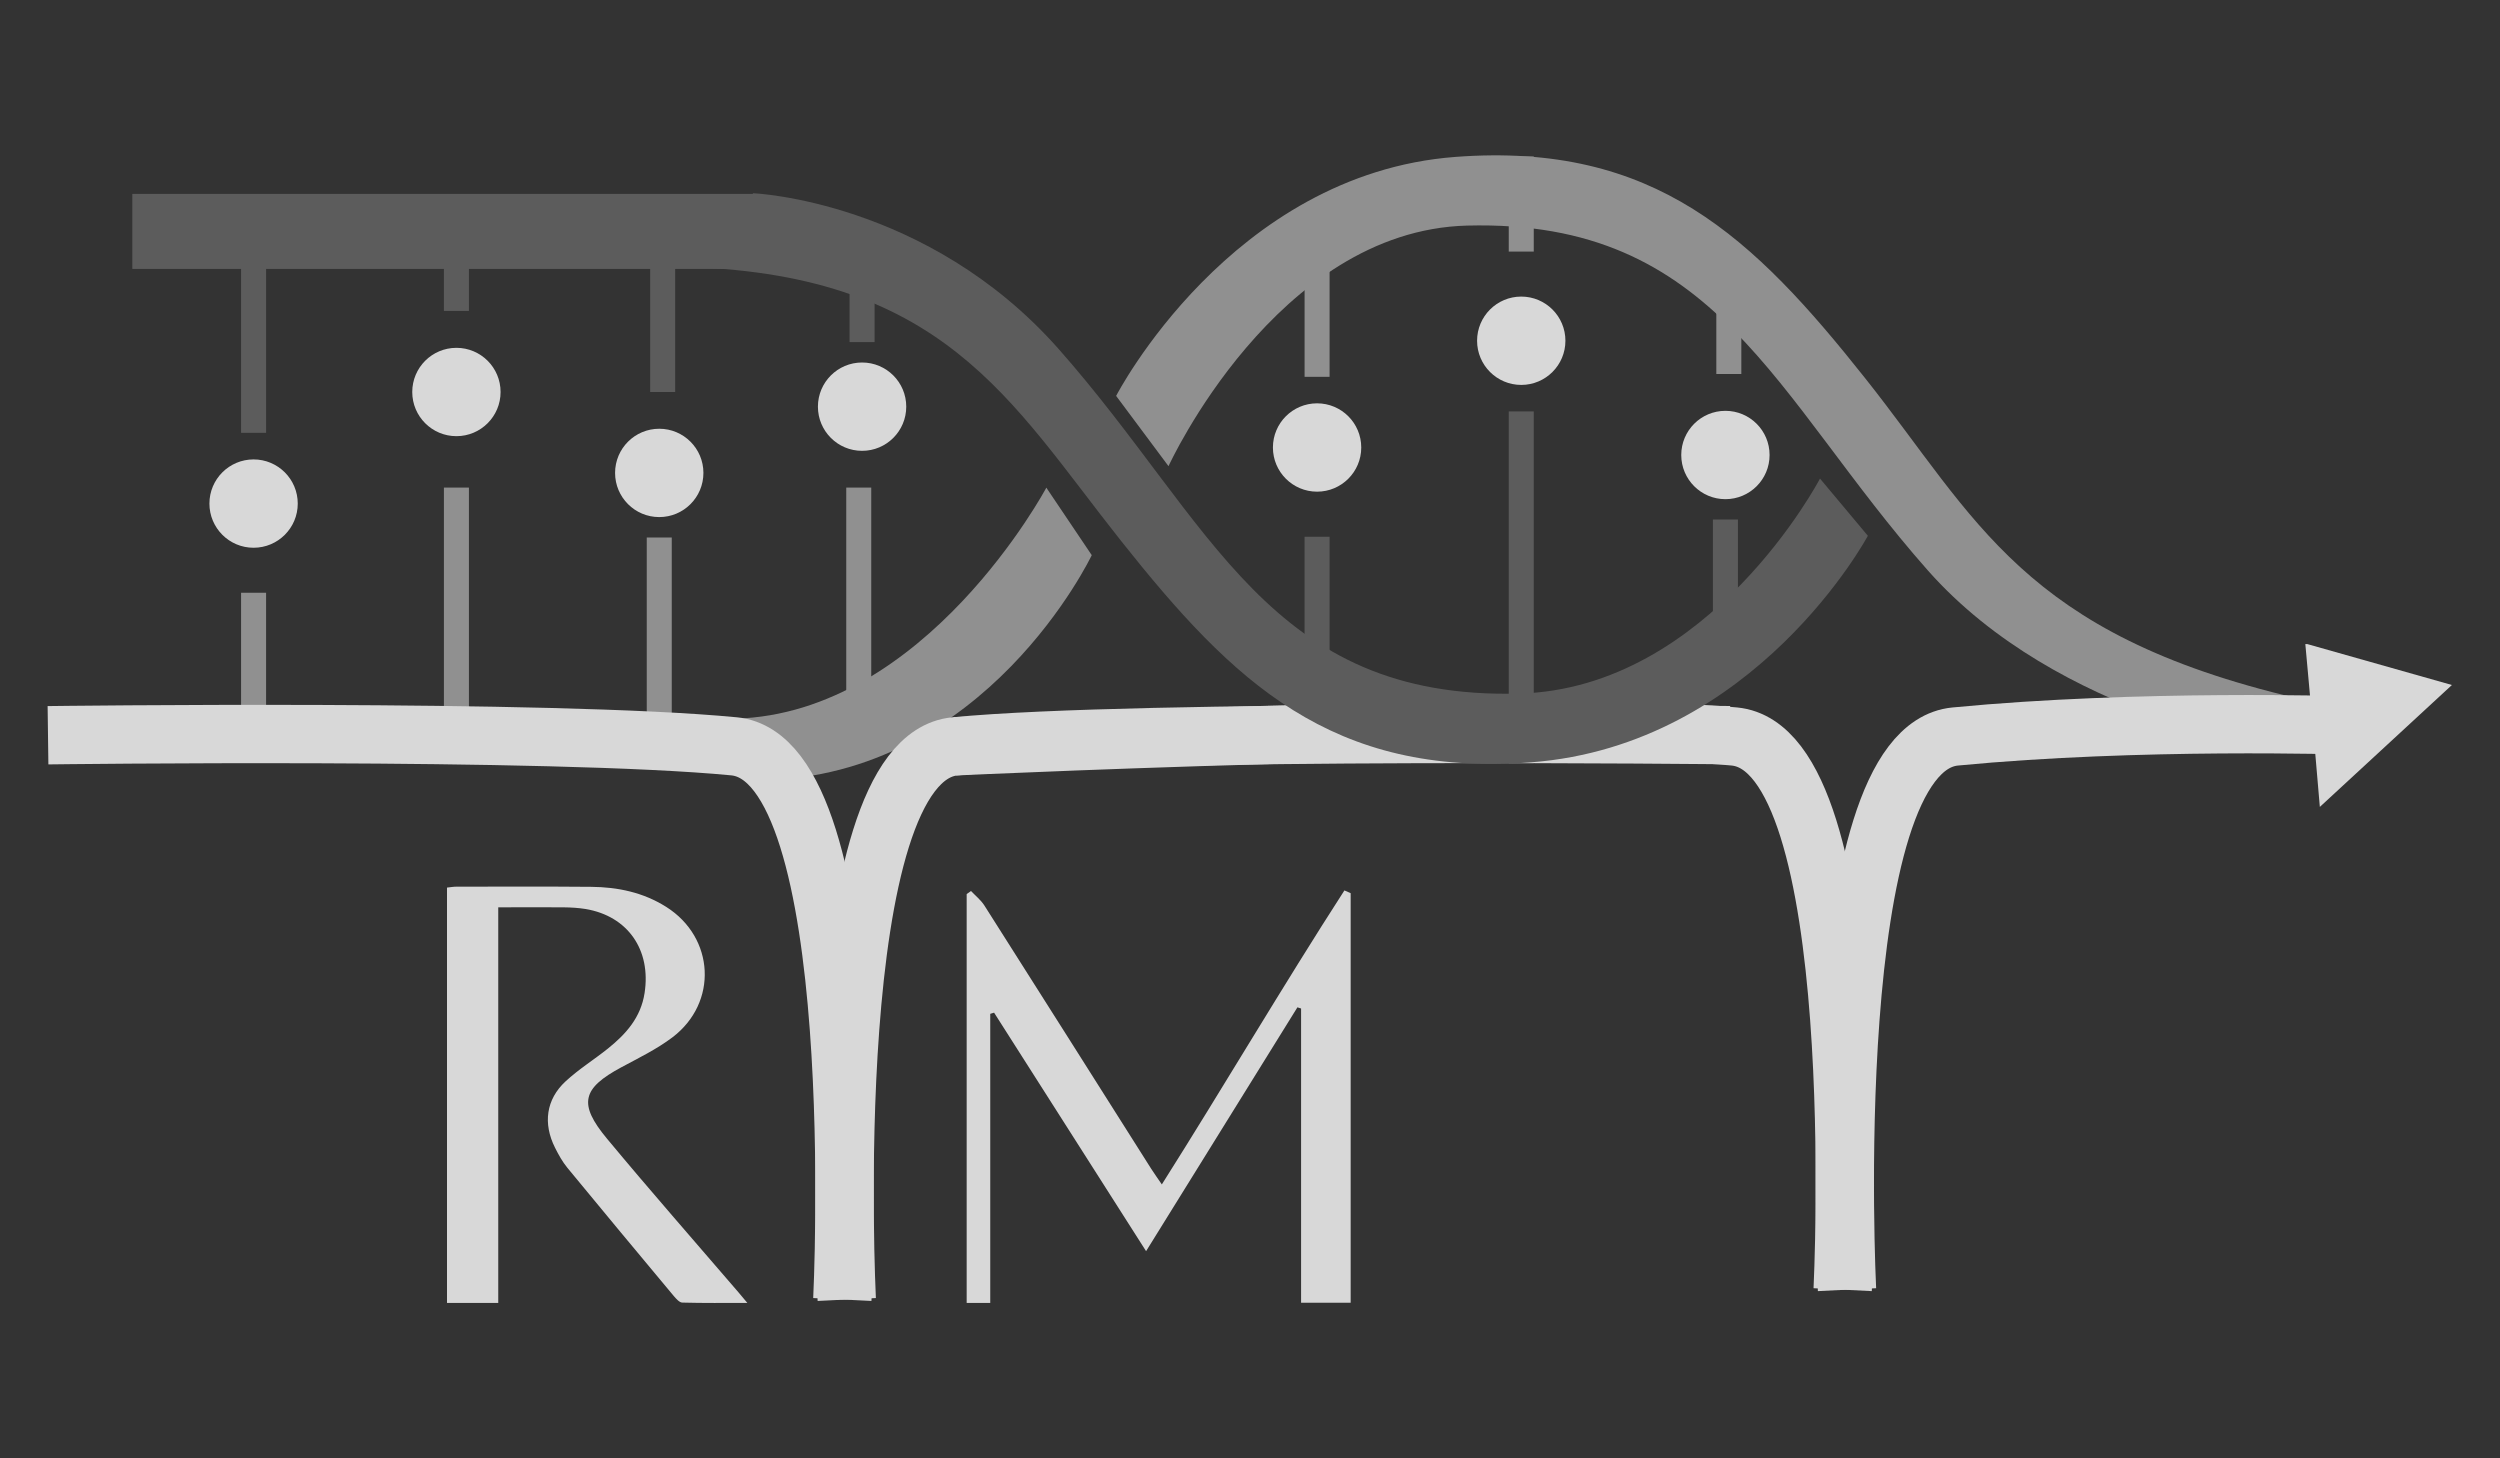 <?xml version="1.0" encoding="UTF-8"?>
<svg id="Layer_1" xmlns="http://www.w3.org/2000/svg" version="1.1" viewBox="0 0 300 175">
  <rect x="0" y="0" width="300" height="175" fill="#333333" stroke="none"/>
  <!-- Generator: Adobe Illustrator 29.1.0, SVG Export Plug-In . SVG Version: 2.1.0 Build 142)  -->
  <defs>
    <style>
      .st0 {
        fill: #fff;
        stroke: #fff;
      }

      .st0, .st1, .st2, .st3, .st4 {
        stroke-miterlimit: 10;
      }

      .st1 {
        stroke: #d8d8d8;
        stroke-width: 7px;
      }

      .st1, .st2, .st3, .st4 {
        fill: none;
      }

      .st5 {
        fill: #909090;
      }

      .st2, .st3 {
        stroke: #5c5c5c;
      }

      .st2, .st4 {
        stroke-width: 3px;
      }

      .st6 {
        fill: #d8d8d8;
      }

      .st3 {
        stroke-width: 9px;
      }

      .st4 {
        stroke: #909090;
      }

      .st7 {
        fill: #5c5c5c;
      }
    </style>
  </defs>
  <g>
    <path class="st6" d="M59.79,108.86v47.49h-6.15v-49.84c.4-.04.76-.11,1.13-.11,5.4,0,10.79-.03,16.19.02,3.18.03,6.24.67,8.99,2.41,5.82,3.68,6.23,11.5.73,15.66-1.88,1.42-4.05,2.47-6.13,3.59-4.7,2.53-5.18,4.38-1.72,8.55,5.18,6.24,10.54,12.34,15.82,18.49.29.34.57.68,1.03,1.23-2.74,0-5.27.03-7.8-.04-.35,0-.74-.46-1.02-.78-4.27-5.12-8.54-10.24-12.78-15.4-.59-.72-1.06-1.57-1.48-2.41-1.45-2.89-1.08-5.78,1.26-7.95,1.57-1.46,3.43-2.61,5.11-3.96,2.15-1.73,3.93-3.71,4.38-6.65.8-5.17-2.01-9.23-7.08-10.08-.87-.14-1.75-.19-2.63-.2-2.52-.03-5.05,0-7.84,0Z"/>
    <path class="st6" d="M156.13,156.33v-35.31c-.15-.05-.29-.09-.44-.14-5.94,9.57-11.88,19.14-18.16,29.26-6.29-9.87-12.26-19.25-18.24-28.62-.15.05-.3.1-.46.14v34.69h-2.83v-49.06c.17-.12.35-.25.52-.37.54.57,1.18,1.08,1.6,1.73,6.7,10.53,13.36,21.09,20.04,31.63.37.58.78,1.14,1.26,1.85,7.46-11.8,14.44-23.7,21.91-35.28.25.11.5.22.75.33v49.15h-5.95Z"/>
  </g>
  <g>
    <line class="st4" x1="54.77" y1="90.45" x2="54.77" y2="58.51"/>
    <line class="st4" x1="30.43" y1="71.13" x2="30.43" y2="88.29"/>
    <line class="st4" x1="79.11" y1="91.94" x2="79.11" y2="64.5"/>
    <line class="st4" x1="207.46" y1="44.88" x2="207.46" y2="29.74"/>
    <circle class="st6" cx="207.05" cy="54.6" r="5.3"/>
    <line class="st2" x1="207.05" y1="78.22" x2="207.05" y2="62.34"/>
    <circle class="st6" cx="182.55" cy="40.89" r="5.3"/>
    <line class="st2" x1="182.55" y1="91.61" x2="182.55" y2="49.37"/>
    <line class="st4" x1="182.55" y1="30.19" x2="182.55" y2="18.78"/>
    <circle class="st6" cx="158.05" cy="53.7" r="5.3"/>
    <line class="st4" x1="158.05" y1="26.09" x2="158.05" y2="45.22"/>
    <line class="st2" x1="158.05" y1="64.41" x2="158.05" y2="81.56"/>
    <line class="st4" x1="103.05" y1="58.51" x2="103.05" y2="88.99"/>
    <path class="st5" d="M133.94,47.5s13.74-26.63,40.7-28.67c23.96-1.81,35.77,9.66,49.19,26.57,13.42,16.91,18.84,30.67,51.81,38.39l-1.82,6.18s-26.74-3.73-42.48-21.52c-18.51-20.93-25.24-42.16-55.29-41.38-22.92.6-35.83,28.87-35.83,28.87l-6.29-8.44Z"/>
    <path class="st5" d="M88.2,86.24c22.92-.6,37.36-27.72,37.36-27.72l5.45,8.1s-12.64,26.62-39.68,27.01"/>
    <g>
      <path class="st1" d="M5.76,88.23s60.27-.8,82.33,1.33c16.22,1.57,12.99,66.38,12.99,66.38"/>
      <path class="st1" d="M207.58,88.22s-70.92-.8-92.98,1.34c-16.22,1.57-12.99,66.38-12.99,66.38"/>
    </g>
    <path class="st6" d="M277.83,90.42l.55,6.41,15.85-14.63-17.35-4.91h-.24"/>
    <g>
      <path class="st1" d="M114.59,89.56s22.74-1.06,46.52-1.59c4.88-.11,9.8-.2,14.58-.25,13.23-.15,25.37-.02,32.44.66,16.22,1.57,12.99,66.38,12.99,66.38"/>
      <path class="st1" d="M281.63,87.05s-24.94-.8-47,1.33c-16.22,1.57-12.99,66.38-12.99,66.38"/>
    </g>
    <path class="st0" d="M18.22,91.2"/>
    <circle class="st6" cx="103.45" cy="48.8" r="5.3"/>
    <line class="st2" x1="103.45" y1="29.74" x2="103.45" y2="41.05"/>
    <circle class="st6" cx="79.11" cy="56.75" r="5.3"/>
    <line class="st2" x1="79.52" y1="47.04" x2="79.52" y2="27.23"/>
    <circle class="st6" cx="54.77" cy="47.04" r="5.3"/>
    <line class="st2" x1="54.77" y1="37.31" x2="54.77" y2="27.23"/>
    <circle class="st6" cx="30.43" cy="60.43" r="5.3"/>
    <line class="st2" x1="30.43" y1="27.23" x2="30.43" y2="51.94"/>
    <path class="st7" d="M224.14,64.3s-13.46,25.14-40.42,27.18c-23.96,1.81-35.77-9.66-49.19-26.57-13.42-16.91-21.28-32.34-53.42-32.91l9.29-8.81s20.87.87,36.61,18.66c18.51,20.93,25.24,42.16,55.29,41.38,22.92-.6,36.1-25.8,36.1-25.8l5.74,6.86Z"/>
    <line class="st3" x1="15.88" y1="27.77" x2="90.41" y2="27.77"/>
  </g>
</svg>